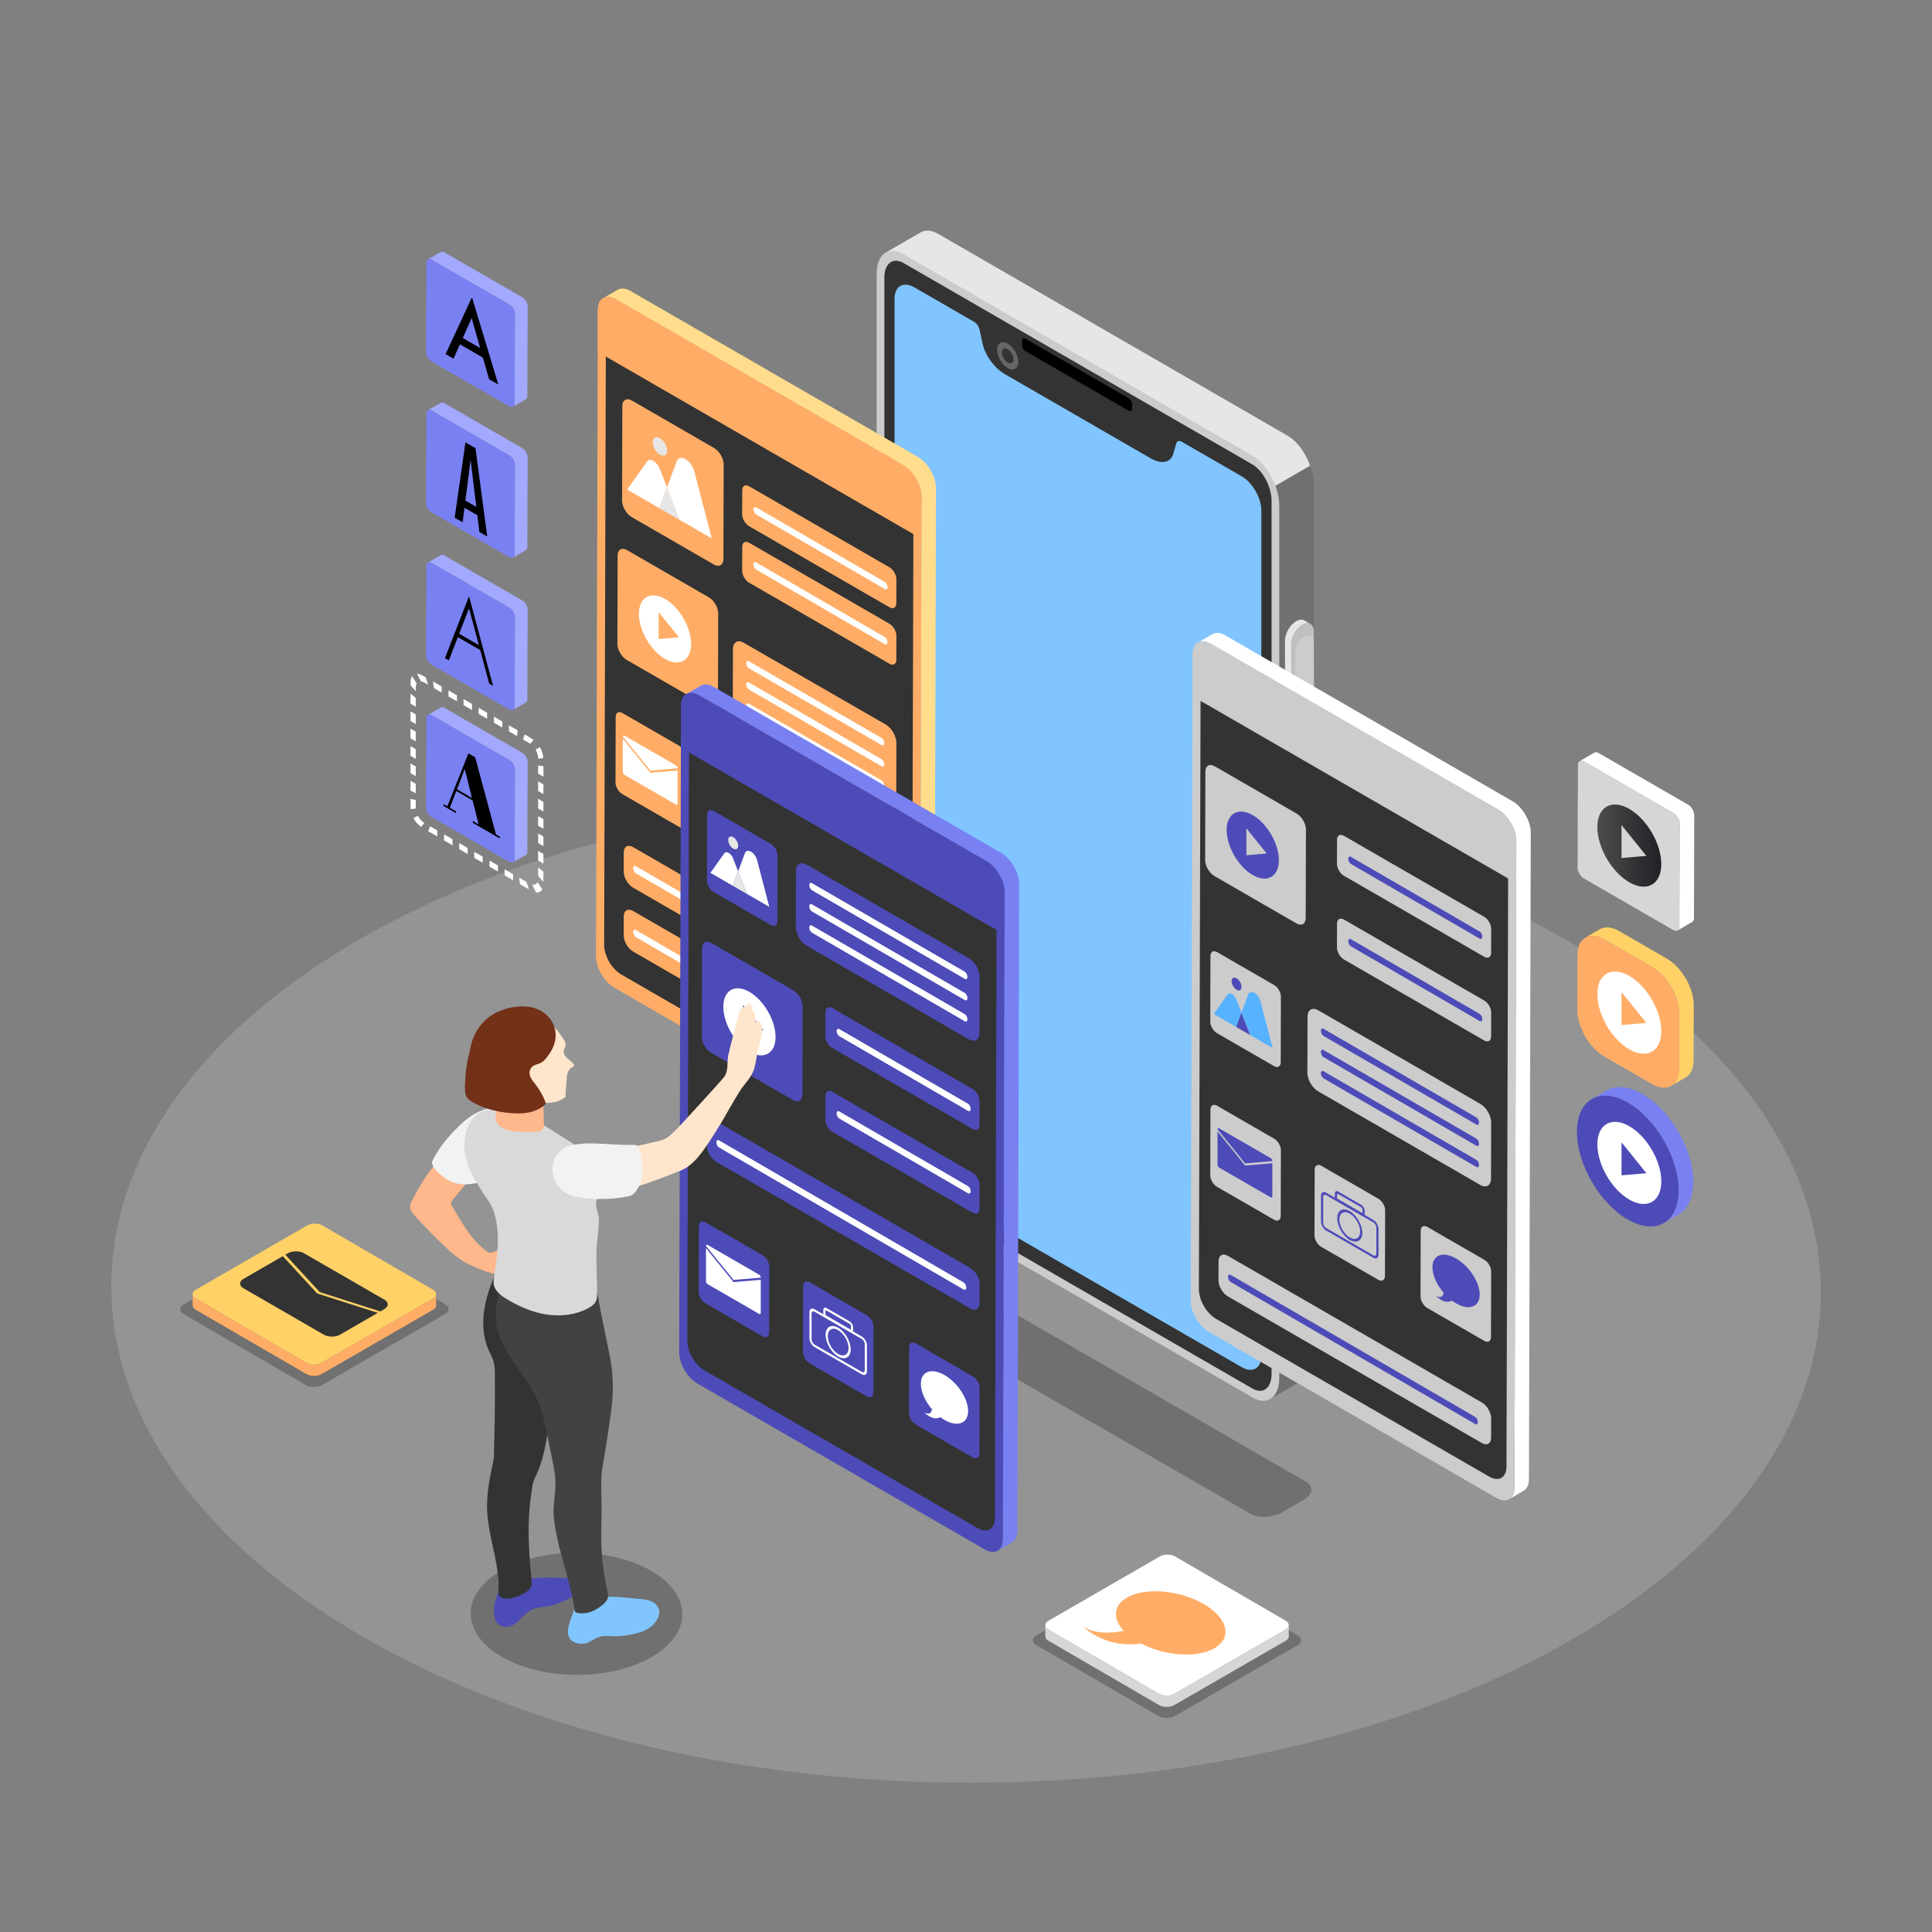 <svg xmlns="http://www.w3.org/2000/svg" width="416" height="416" viewBox="0 0 416 416" fill="none"><rect x="0" y="0" width="416" height="416" fill="#808080" stroke="none"/><g clip-path="url(#clip0_161_117568)"><path d="M392.054 278.595C392.371 219.913 310.23 171.898 208.587 171.349C106.944 170.8 24.289 217.926 23.972 276.607C23.655 335.289 105.796 383.304 207.439 383.853C309.082 384.402 391.737 337.276 392.054 278.595Z" fill="#949494"></path><path d="M269.196 325.929L187.331 278.683C185.579 277.671 185.799 275.904 187.822 274.736L192.47 272.052C194.493 270.884 197.554 270.757 199.306 271.769L281.171 319.016C282.923 320.028 282.704 321.795 280.68 322.963L276.033 325.647C274.008 326.814 270.948 326.94 269.196 325.929Z" fill="#707070"></path><path d="M277.252 93.799L201.923 50.306C200.508 49.489 199.231 49.466 198.236 50.031L190.805 54.33L199.552 61.132L201.691 60.59V239.101C201.691 243.287 204.237 248.151 207.377 249.964L273.427 298.312V301.292L281.115 296.803L281.114 296.773C282.229 296.033 282.937 294.484 282.937 292.292V104.661C282.937 100.474 280.392 95.611 277.252 93.799Z" fill="#707070"></path><path d="M265.727 109.734V101.309L258.319 106.874L225.943 93.306L201.686 75.65V60.586L199.537 61.123L190.805 54.33L198.232 50.031C199.23 49.474 200.497 49.493 201.917 50.3L277.242 93.806C279.315 94.996 281.118 97.51 282.098 100.273L265.727 109.734Z" fill="#E6E6E6"></path><path d="M269.772 300.949L194.443 257.458C191.303 255.645 188.758 250.782 188.758 246.595V58.965C188.758 54.778 191.303 52.854 194.443 54.667L269.772 98.158C272.912 99.971 275.457 104.835 275.457 109.021V296.651C275.457 300.837 272.912 302.762 269.772 300.949Z" fill="#CCCCCC"></path><path d="M190.422 247.702V59.774C190.422 56.722 192.277 55.321 194.565 56.642L269.655 99.995C271.944 101.316 273.798 104.86 273.798 107.912V295.839C273.798 298.89 271.943 300.293 269.655 298.972L194.565 255.619C192.277 254.298 190.422 250.753 190.422 247.702Z" fill="#333333"></path><path d="M271.596 109.909V291.944C271.596 294.652 269.685 295.723 267.341 294.37L196.889 253.694C194.53 252.332 192.617 249.033 192.617 246.327V64.311C192.617 61.604 194.529 60.514 196.889 61.876L209.76 69.307C210.297 69.618 210.769 70.297 210.918 70.976L211.514 73.696C211.963 76.301 214.007 79.198 216.401 80.579L247.812 98.715C250.205 100.097 252.267 99.57 252.698 97.474L253.295 95.443C253.444 94.936 253.916 94.801 254.453 95.112L267.341 102.552C269.685 103.904 271.596 107.201 271.596 109.909Z" fill="#80C5FF"></path><path d="M219.266 77.94C219.266 79.388 218.243 79.971 216.981 79.243C215.719 78.514 214.695 76.749 214.695 75.3C214.695 73.852 215.718 73.269 216.981 73.998C218.243 74.727 219.266 76.492 219.266 77.94Z" fill="#666666"></path><path d="M218.231 77.344C218.231 78.137 217.67 78.457 216.979 78.058C216.287 77.658 215.727 76.691 215.727 75.898C215.727 75.104 216.287 74.784 216.979 75.184C217.67 75.582 218.231 76.55 218.231 77.344Z" fill="#333333"></path><path d="M243.087 88.47L220.737 75.567C220.368 75.354 220.07 74.784 220.07 74.293V73.388C220.07 72.897 220.369 72.672 220.737 72.885L243.087 85.788C243.455 86.001 243.753 86.571 243.753 87.062V87.967C243.753 88.457 243.455 88.683 243.087 88.47Z" fill="black"></path><path d="M280.846 133.579C280.402 133.321 279.788 133.357 279.11 133.749C277.762 134.527 276.676 136.41 276.68 137.959L276.743 160.261C276.745 161.025 277.017 161.566 277.457 161.822L278.81 162.608C278.37 162.353 278.098 161.811 278.096 161.047L278.033 138.745C278.028 137.197 279.115 135.314 280.463 134.535C281.141 134.144 281.755 134.107 282.198 134.365L280.846 133.579Z" fill="#E6E6E6"></path><path d="M280.462 134.534C281.809 133.756 282.903 134.379 282.908 135.929L282.971 158.23C282.975 159.765 281.888 161.661 280.541 162.439C279.193 163.217 278.099 162.58 278.095 161.045L278.031 138.743C278.026 137.195 279.114 135.312 280.462 134.534Z" fill="#BFBFBF"></path><path d="M280.86 137.04C281.966 136.402 282.863 136.913 282.867 138.184L282.919 156.478C282.922 157.736 282.031 159.292 280.926 159.93C279.82 160.569 278.923 160.046 278.919 158.786L278.867 140.492C278.862 139.224 279.754 137.679 280.86 137.04Z" fill="#CCCCCC"></path><path d="M325.701 172.531L263.836 136.814C262.749 136.185 261.762 136.128 261.049 136.542L257.938 138.351C258.651 137.937 259.637 137.994 260.725 138.622L322.589 174.339C324.76 175.593 326.502 178.621 326.495 181.105L326.101 320.287C326.097 321.519 325.663 322.387 324.963 322.794L328.075 320.985C328.776 320.577 329.21 319.711 329.213 318.478L329.608 179.296C329.613 176.813 327.871 173.784 325.701 172.531Z" fill="white"></path><path d="M326.491 181.104L326.468 190.15L326.1 320.289C326.088 322.772 324.341 323.772 322.169 322.519L260.306 286.794C258.134 285.553 256.387 282.53 256.398 280.047L256.766 149.908L256.789 140.862C256.8 138.379 258.559 137.367 260.72 138.62L322.582 174.333C324.756 175.587 326.503 178.621 326.491 181.104Z" fill="#CCCCCC"></path><path d="M324.746 183.572L324.724 192.167L324.375 315.818C324.364 318.177 322.704 319.128 320.64 317.936L261.862 283.993C259.797 282.813 258.138 279.941 258.148 277.582L258.498 153.931L258.52 145.336C258.53 142.977 260.201 142.016 262.254 143.206L321.033 177.138C323.097 178.33 324.758 181.213 324.746 183.572Z" fill="#333333"></path><path d="M279.202 175.182C280.309 175.821 281.203 177.369 281.199 178.637L281.145 197.677C281.142 198.945 280.241 199.458 279.135 198.819L261.489 188.631C260.382 187.992 259.488 186.443 259.492 185.176L259.546 166.136C259.55 164.868 260.45 164.355 261.556 164.993L279.202 175.182Z" fill="#CCCCCC"></path><path d="M269.746 175.519C266.64 173.726 264.125 175.159 264.125 178.724C264.125 182.285 266.64 186.625 269.746 188.419C272.849 190.21 275.366 188.775 275.366 185.214C275.366 181.65 272.849 177.31 269.746 175.519ZM268.373 184.149V178.35L272.75 183.777L268.373 184.149Z" fill="#4D4BB7"></path><path d="M274.37 212.115C275.165 212.574 275.809 213.689 275.807 214.604L275.767 228.73C275.764 229.645 275.116 230.01 274.321 229.551L262.027 222.453C261.232 221.994 260.591 220.884 260.594 219.969L260.634 205.844C260.636 204.929 261.281 204.558 262.076 205.017L274.37 212.115Z" fill="#CCCCCC"></path><path d="M267.318 218.017L266.163 221.117L261.352 218.339L264.338 214.126C264.758 213.535 265.806 214.14 266.226 215.216L267.318 218.017Z" fill="#57B2FF"></path><path d="M269.214 222.882L266.164 221.12L267.319 218.02L269.214 222.882Z" fill="#4D4BB7"></path><path d="M274.027 225.658L269.216 222.88L267.32 218.019L268.78 214.103C269.217 212.931 270.974 213.945 271.411 215.623L274.027 225.658Z" fill="#57B2FF"></path><path d="M267.336 212.508C267.336 213.189 266.855 213.463 266.262 213.121C265.668 212.778 265.188 211.948 265.188 211.268C265.188 210.587 265.668 210.313 266.262 210.655C266.855 210.998 267.336 211.828 267.336 212.508Z" fill="#4D4BB7"></path><path d="M319.597 197.417C320.423 197.894 321.088 199.045 321.085 199.996L321.071 205.151C321.068 206.099 320.399 206.484 319.574 206.008L289.363 188.565C288.537 188.088 287.873 186.933 287.875 185.986L287.89 180.831C287.892 179.879 288.561 179.498 289.387 179.974L319.597 197.417Z" fill="#CCCCCC"></path><path d="M318.595 200.574L290.887 184.499C290.57 184.315 290.312 184.51 290.312 184.933C290.312 185.355 290.57 185.847 290.887 186.031L318.595 202.107C318.912 202.29 319.17 202.096 319.17 201.673C319.169 201.249 318.912 200.757 318.595 200.574Z" fill="#4D4BB7"></path><path d="M319.597 215.445C320.423 215.922 321.088 217.076 321.085 218.024L321.071 223.182C321.068 224.13 320.399 224.511 319.574 224.034L289.363 206.591C288.537 206.115 287.873 204.963 287.875 204.016L287.89 198.858C287.892 197.91 288.561 197.525 289.387 198.001L319.597 215.445Z" fill="#CCCCCC"></path><path d="M318.595 218.313L290.887 202.237C290.57 202.054 290.312 202.248 290.312 202.671C290.312 203.095 290.57 203.586 290.887 203.769L318.595 219.845C318.912 220.028 319.17 219.834 319.17 219.411C319.169 218.987 318.912 218.496 318.595 218.313Z" fill="#4D4BB7"></path><path d="M274.37 245.193C275.165 245.653 275.809 246.767 275.807 247.682L275.767 261.808C275.764 262.722 275.116 263.088 274.321 262.629L262.027 255.531C261.232 255.072 260.591 253.962 260.594 253.047L260.634 238.921C260.636 238.007 261.281 237.636 262.076 238.096L274.37 245.193Z" fill="#CCCCCC"></path><path d="M273.964 249.992V250.012L268.108 250.504L262.164 243.179C262.164 242.949 262.326 242.856 262.527 242.972L273.602 249.365C273.802 249.482 273.964 249.762 273.964 249.992Z" fill="#4D4BB7"></path><path d="M268.108 250.97L273.964 250.476V257.607C273.964 257.836 273.802 257.929 273.602 257.813L262.527 251.419C262.326 251.303 262.164 251.023 262.164 250.793V243.641L268.021 250.861L268.108 250.97Z" fill="#4D4BB7"></path><path d="M319.083 301.99C320.19 302.629 321.081 304.172 321.077 305.444L321.066 309.561C321.062 310.832 320.165 311.347 319.059 310.708L264.362 279.128C263.258 278.491 262.364 276.943 262.367 275.672L262.379 271.555C262.382 270.283 263.282 269.774 264.386 270.411L319.083 301.99Z" fill="#CCCCCC"></path><path d="M317.638 305.094L264.989 274.514C264.672 274.331 264.414 274.526 264.414 274.948C264.414 275.372 264.671 275.864 264.989 276.047L317.638 306.627C317.956 306.81 318.213 306.616 318.213 306.193C318.213 305.769 317.956 305.277 317.638 305.094Z" fill="#4D4BB7"></path><path d="M296.815 258.126C297.611 258.585 298.255 259.7 298.252 260.615L298.212 274.74C298.21 275.655 297.562 276.02 296.766 275.562L284.473 268.464C283.677 268.005 283.037 266.895 283.039 265.98L283.079 251.855C283.082 250.94 283.726 250.57 284.522 251.029L296.815 258.126Z" fill="#CCCCCC"></path><path d="M295.71 270.823L285.556 264.961C284.944 264.607 284.445 263.748 284.445 263.045V257.449C284.445 256.746 284.944 256.463 285.556 256.816L295.71 262.678C296.322 263.032 296.82 263.892 296.82 264.595V270.19C296.82 270.893 296.322 271.177 295.71 270.823ZM285.556 257.347C285.199 257.141 284.908 257.306 284.908 257.716V263.312C284.908 263.722 285.198 264.224 285.556 264.43L295.71 270.292C296.068 270.498 296.358 270.332 296.358 269.923V264.328C296.358 263.917 296.068 263.416 295.71 263.209L285.556 257.347Z" fill="#4D4BB7"></path><path d="M290.63 266.98C289.141 266.121 287.93 264.031 287.93 262.323C287.93 260.615 289.141 259.924 290.63 260.784C292.119 261.643 293.33 263.733 293.33 265.441C293.33 267.15 292.119 267.841 290.63 266.98ZM290.63 261.315C289.397 260.602 288.392 261.175 288.392 262.59C288.392 264.006 289.396 265.737 290.63 266.45C291.863 267.162 292.868 266.589 292.868 265.174C292.868 263.758 291.863 262.027 290.63 261.315Z" fill="#4D4BB7"></path><path d="M293.841 262.031L287.43 258.33V256.989C287.43 256.527 287.757 256.34 288.159 256.573L293.111 259.432C293.513 259.664 293.84 260.228 293.84 260.69V262.031H293.841ZM287.893 258.065L293.378 261.233V260.422C293.378 260.253 293.259 260.048 293.112 259.963L288.159 257.103C288.013 257.018 287.893 257.087 287.893 257.255V258.065Z" fill="#4D4BB7"></path><path d="M319.647 271.288C320.442 271.747 321.083 272.86 321.08 273.774L321.04 287.9C321.038 288.814 320.393 289.182 319.598 288.723L307.304 281.625C306.509 281.166 305.865 280.054 305.867 279.14L305.907 265.013C305.91 264.099 306.558 263.731 307.353 264.19L319.647 271.288Z" fill="#CCCCCC"></path><path d="M313.525 270.98C310.716 269.358 308.438 270.206 308.438 272.873C308.438 274.601 309.396 276.665 310.832 278.348C310.765 278.799 310.473 279.744 309.187 279.018C309.187 279.018 310.962 280.975 312.643 280.055C312.929 280.268 313.223 280.467 313.524 280.64C316.334 282.263 318.612 281.415 318.612 278.748C318.613 276.079 316.335 272.603 313.525 270.98Z" fill="#4D4BB7"></path><path d="M318.765 237.698C320.048 238.438 321.085 240.236 321.081 241.712L321.047 253.805C321.043 255.279 319.999 255.874 318.716 255.133L283.824 234.988C282.541 234.248 281.504 232.451 281.508 230.977L281.542 218.885C281.546 217.407 282.59 216.812 283.873 217.553L318.765 237.698Z" fill="#CCCCCC"></path><path d="M317.888 240.601L284.989 221.53C284.671 221.347 284.414 221.541 284.414 221.964C284.414 222.388 284.671 222.878 284.989 223.061L317.888 242.133C318.205 242.316 318.463 242.122 318.463 241.698C318.463 241.276 318.206 240.784 317.888 240.601Z" fill="#4D4BB7"></path><path d="M317.888 245.167L284.989 226.096C284.671 225.913 284.414 226.108 284.414 226.53C284.414 226.953 284.671 227.445 284.989 227.629L317.888 246.7C318.205 246.883 318.463 246.689 318.463 246.266C318.463 245.842 318.206 245.351 317.888 245.167Z" fill="#4D4BB7"></path><path d="M317.888 249.734L284.989 230.663C284.671 230.48 284.414 230.674 284.414 231.097C284.414 231.52 284.671 232.011 284.989 232.194L317.888 251.266C318.205 251.449 318.463 251.255 318.463 250.832C318.463 250.409 318.206 249.917 317.888 249.734Z" fill="#4D4BB7"></path><path d="M326.491 181.107L326.467 190.153L256.766 149.912L256.788 140.865C256.8 138.383 258.559 137.371 260.719 138.624L322.582 174.337C324.755 175.59 326.502 178.624 326.491 181.107Z" fill="#CCCCCC"></path><path d="M197.639 98.382L135.775 62.665C134.687 62.037 133.701 61.98 132.988 62.394L129.875 64.203C130.588 63.788 131.575 63.846 132.662 64.474L194.526 100.191C196.697 101.444 198.439 104.472 198.433 106.957L198.038 246.139C198.035 247.371 197.601 248.238 196.9 248.645L200.013 246.837C200.714 246.429 201.147 245.562 201.151 244.33L201.545 105.148C201.552 102.664 199.809 99.635 197.639 98.382Z" fill="#FFDD8C"></path><path d="M198.429 106.955L198.405 116.001L198.038 246.14C198.026 248.622 196.279 249.622 194.106 248.369L132.244 212.645C130.072 211.404 128.324 208.381 128.336 205.898L128.704 75.759L128.727 66.713C128.739 64.23 130.498 63.219 132.658 64.472L194.521 100.184C196.693 101.438 198.44 104.473 198.429 106.955Z" fill="#FFAD66"></path><path d="M196.683 109.423L196.662 118.019L196.312 241.67C196.302 244.028 194.642 244.979 192.578 243.788L133.799 209.845C131.735 208.665 130.075 205.793 130.086 203.434L130.435 79.783L130.457 71.188C130.468 68.829 132.139 67.868 134.192 69.058L192.97 102.99C195.034 104.181 196.694 107.065 196.683 109.423Z" fill="#333333"></path><path d="M152.648 128.633C153.755 129.272 154.649 130.821 154.645 132.089L154.591 151.129C154.588 152.397 153.688 152.91 152.581 152.271L134.934 142.084C133.828 141.445 132.933 139.896 132.938 138.628L132.992 119.589C132.995 118.321 133.895 117.808 135.002 118.446L152.648 128.633Z" fill="#FFAD66"></path><path d="M143.191 128.972C140.085 127.179 137.57 128.612 137.57 132.177C137.57 135.738 140.085 140.078 143.191 141.872C146.295 143.663 148.812 142.228 148.812 138.667C148.812 135.103 146.295 130.763 143.191 128.972ZM141.819 137.602V131.803L146.195 137.23L141.819 137.602Z" fill="white"></path><path d="M153.759 96.465C154.903 97.126 155.829 98.729 155.824 100.043L155.767 120.359C155.763 121.674 154.831 122.199 153.687 121.539L136.007 111.331C134.863 110.67 133.941 109.074 133.945 107.759L134.003 87.444C134.007 86.129 134.934 85.596 136.078 86.256L153.759 96.465Z" fill="#FFAD66"></path><path d="M143.619 104.952L141.959 109.411L135.039 105.416L139.335 99.356C139.938 98.506 141.446 99.376 142.05 100.924L143.619 104.952Z" fill="white"></path><path d="M146.348 111.944L141.961 109.412L143.622 104.953L146.348 111.944Z" fill="#E6E6E6"></path><path d="M153.263 115.938L146.344 111.943L143.617 104.952L145.716 99.321C146.345 97.635 148.872 99.094 149.501 101.507L153.263 115.938Z" fill="white"></path><path d="M143.653 97.029C143.653 98.009 142.961 98.403 142.108 97.91C141.254 97.418 140.562 96.225 140.562 95.246C140.562 94.266 141.254 93.872 142.108 94.365C142.961 94.857 143.653 96.051 143.653 97.029Z" fill="#E6E6E6"></path><path d="M191.527 122.156C192.353 122.633 193.017 123.784 193.015 124.736L193.001 129.89C192.998 130.838 192.329 131.223 191.504 130.746L161.292 113.303C160.467 112.826 159.802 111.671 159.805 110.724L159.82 105.57C159.822 104.618 160.492 104.237 161.317 104.713L191.527 122.156Z" fill="#FFAD66"></path><path d="M190.524 125.313L162.817 109.237C162.5 109.054 162.242 109.248 162.242 109.671C162.242 110.094 162.499 110.585 162.817 110.769L190.524 126.844C190.841 127.027 191.099 126.834 191.099 126.41C191.098 125.987 190.841 125.496 190.524 125.313Z" fill="white"></path><path d="M191.527 134.315C192.353 134.792 193.017 135.946 193.015 136.895L193.001 142.052C192.998 143.001 192.329 143.382 191.504 142.905L161.292 125.462C160.467 124.986 159.802 123.834 159.805 122.886L159.82 117.729C159.822 116.78 160.492 116.396 161.317 116.873L191.527 134.315Z" fill="#FFAD66"></path><path d="M190.524 137.18L162.817 121.104C162.5 120.921 162.242 121.116 162.242 121.538C162.242 121.961 162.499 122.453 162.817 122.637L190.524 138.712C190.841 138.895 191.099 138.701 191.099 138.278C191.098 137.855 190.841 137.363 190.524 137.18Z" fill="white"></path><path d="M146.308 160.625C147.103 161.084 147.747 162.199 147.744 163.113L147.704 177.239C147.702 178.153 147.054 178.518 146.258 178.059L133.965 170.961C133.169 170.502 132.529 169.392 132.531 168.478L132.571 154.351C132.574 153.437 133.218 153.066 134.014 153.525L146.308 160.625Z" fill="#FFAD66"></path><path d="M145.902 165.422V165.442L140.045 165.933L134.102 158.608C134.102 158.379 134.264 158.286 134.464 158.401L145.539 164.795C145.74 164.912 145.902 165.192 145.902 165.422Z" fill="white"></path><path d="M140.045 166.399L145.902 165.905V173.035C145.902 173.266 145.74 173.358 145.539 173.243L134.464 166.849C134.264 166.733 134.102 166.453 134.102 166.223V159.07L139.958 166.29L140.045 166.399Z" fill="white"></path><path d="M191.02 227.737C192.127 228.376 193.018 229.919 193.015 231.19L193.003 235.307C193 236.578 192.102 237.093 190.996 236.454L136.299 204.875C135.196 204.238 134.301 202.689 134.305 201.417L134.316 197.301C134.32 196.03 135.22 195.52 136.324 196.157L191.02 227.737Z" fill="#FFAD66"></path><path d="M189.576 230.84L136.926 200.26C136.609 200.077 136.352 200.272 136.352 200.695C136.352 201.118 136.609 201.61 136.926 201.793L189.576 232.373C189.893 232.556 190.151 232.362 190.151 231.939C190.151 231.515 189.894 231.023 189.576 230.84Z" fill="white"></path><path d="M191.02 213.986C192.127 214.625 193.018 216.168 193.015 217.44L193.003 221.556C193 222.828 192.102 223.343 190.996 222.704L136.299 191.124C135.196 190.487 134.301 188.939 134.305 187.667L134.316 183.551C134.32 182.279 135.22 181.77 136.324 182.407L191.02 213.986Z" fill="#FFAD66"></path><path d="M189.576 217.091L136.926 186.511C136.609 186.327 136.352 186.522 136.352 186.945C136.352 187.368 136.609 187.859 136.926 188.043L189.576 218.624C189.893 218.807 190.151 218.613 190.151 218.19C190.151 217.765 189.894 217.274 189.576 217.091Z" fill="white"></path><path d="M168.753 173.56C169.548 174.019 170.192 175.134 170.19 176.049L170.15 190.175C170.147 191.09 169.499 191.455 168.704 190.996L156.41 183.898C155.615 183.439 154.974 182.329 154.977 181.414L155.017 167.289C155.019 166.374 155.664 166.003 156.459 166.463L168.753 173.56Z" fill="#FFAD66"></path><path d="M167.647 186.257L157.494 180.395C156.881 180.041 156.383 179.182 156.383 178.479V172.883C156.383 172.18 156.881 171.896 157.494 172.25L167.647 178.112C168.26 178.466 168.758 179.326 168.758 180.029V185.624C168.759 186.327 168.26 186.61 167.647 186.257ZM157.494 172.781C157.137 172.575 156.845 172.74 156.845 173.15V178.746C156.845 179.156 157.136 179.657 157.494 179.864L167.647 185.726C168.004 185.932 168.295 185.767 168.295 185.357V179.761C168.295 179.351 168.005 178.85 167.647 178.643L157.494 172.781Z" fill="white"></path><path d="M162.568 182.415C161.079 181.555 159.867 179.465 159.867 177.757C159.867 176.048 161.079 175.358 162.568 176.218C164.056 177.077 165.268 179.166 165.268 180.875C165.269 182.583 164.057 183.275 162.568 182.415ZM162.568 176.749C161.334 176.036 160.331 176.609 160.331 178.024C160.331 179.439 161.335 181.172 162.568 181.884C163.802 182.596 164.805 182.024 164.805 180.608C164.805 179.193 163.802 177.461 162.568 176.749Z" fill="white"></path><path d="M165.779 177.465L159.367 173.763V172.422C159.367 171.961 159.694 171.774 160.096 172.006L165.049 174.866C165.451 175.098 165.778 175.662 165.778 176.124L165.779 177.465ZM159.831 173.499L165.316 176.667V175.856C165.316 175.688 165.196 175.482 165.05 175.397L160.097 172.538C159.95 172.453 159.831 172.521 159.831 172.689V173.499Z" fill="white"></path><path d="M191.585 186.72C192.38 187.18 193.021 188.293 193.019 189.207L192.979 203.334C192.976 204.248 192.331 204.615 191.535 204.156L179.242 197.058C178.446 196.599 177.802 195.487 177.805 194.573L177.845 180.447C177.847 179.533 178.495 179.164 179.291 179.623L191.585 186.72Z" fill="#FFAD66"></path><path d="M185.463 186.414C182.653 184.791 180.375 185.639 180.375 188.306C180.375 190.034 181.333 192.099 182.77 193.782C182.703 194.233 182.41 195.177 181.125 194.452C181.125 194.452 182.899 196.408 184.581 195.488C184.868 195.701 185.161 195.9 185.462 196.074C188.272 197.696 190.55 196.849 190.55 194.181C190.55 191.514 188.272 188.035 185.463 186.414Z" fill="white"></path><path d="M190.7 155.996C191.983 156.736 193.02 158.533 193.015 160.011L192.981 172.103C192.977 173.577 191.933 174.172 190.65 173.431L160.105 155.844C158.822 155.103 157.785 153.306 157.789 151.833L157.823 139.74C157.827 138.263 158.872 137.668 160.154 138.408L190.7 155.996Z" fill="#FFAD66"></path><path d="M189.821 158.9L161.27 142.385C160.952 142.202 160.695 142.397 160.695 142.82C160.695 143.243 160.952 143.735 161.27 143.918L189.821 160.432C190.138 160.615 190.396 160.421 190.396 159.998C190.396 159.574 190.139 159.083 189.821 158.9Z" fill="white"></path><path d="M189.821 163.466L161.27 146.952C160.952 146.769 160.695 146.963 160.695 147.386C160.695 147.809 160.952 148.3 161.27 148.484L189.821 164.999C190.138 165.182 190.396 164.987 190.396 164.564C190.396 164.141 190.139 163.649 189.821 163.466Z" fill="white"></path><path d="M189.821 168.033L161.27 151.518C160.952 151.335 160.695 151.53 160.695 151.953C160.695 152.375 160.952 152.867 161.27 153.05L189.821 169.564C190.138 169.748 190.396 169.553 190.396 169.13C190.396 168.708 190.139 168.217 189.821 168.033Z" fill="white"></path><path d="M198.428 106.958L198.405 116.004L128.703 75.763L128.726 66.717C128.738 64.234 130.497 63.223 132.658 64.476L194.52 100.188C196.693 101.441 198.44 104.476 198.428 106.958Z" fill="#FFAD66"></path><path d="M215.545 183.625L153.681 147.907C152.594 147.279 151.607 147.222 150.894 147.636L147.781 149.445C148.494 149.031 149.481 149.088 150.568 149.716L212.433 185.433C214.603 186.687 216.346 189.715 216.339 192.199L215.945 331.381C215.941 332.613 215.508 333.481 214.806 333.888L217.919 332.079C218.62 331.671 219.054 330.804 219.057 329.572L219.451 190.39C219.458 187.907 217.716 184.878 215.545 183.625Z" fill="#7981F2"></path><path d="M216.335 192.201L216.312 201.248L215.944 331.387C215.932 333.869 214.185 334.869 212.013 333.616L150.15 297.892C147.978 296.651 146.231 293.628 146.242 291.144L146.61 161.006L146.632 151.959C146.644 149.476 148.403 148.465 150.564 149.718L212.426 185.431C214.599 186.684 216.347 189.719 216.335 192.201Z" fill="#4D4BB7"></path><path d="M214.59 194.666L214.568 203.26L214.219 326.911C214.208 329.27 212.548 330.22 210.484 329.03L151.705 295.087C149.641 293.907 147.981 291.035 147.992 288.676L148.342 165.025L148.363 156.43C148.374 154.071 150.045 153.11 152.098 154.3L210.876 188.233C212.941 189.423 214.601 192.307 214.59 194.666Z" fill="#333333"></path><path d="M170.827 213.237C171.934 213.876 172.828 215.424 172.824 216.692L172.77 235.731C172.767 236.999 171.866 237.513 170.76 236.874L153.114 226.686C152.007 226.047 151.113 224.499 151.117 223.231L151.171 204.19C151.175 202.922 152.075 202.41 153.181 203.048L170.827 213.237Z" fill="#4D4BB7"></path><path d="M161.371 213.573C158.265 211.78 155.75 213.214 155.75 216.778C155.75 220.339 158.265 224.68 161.371 226.473C164.474 228.264 166.992 226.829 166.992 223.268C166.992 219.704 164.474 215.365 161.371 213.573ZM159.998 222.204V216.405L164.375 221.832L159.998 222.204Z" fill="white"></path><path d="M165.987 181.721C166.783 182.18 167.427 183.295 167.424 184.21L167.384 198.335C167.382 199.25 166.734 199.615 165.938 199.157L153.644 192.059C152.849 191.6 152.208 190.49 152.211 189.575L152.251 175.449C152.253 174.534 152.898 174.163 153.694 174.623L165.987 181.721Z" fill="#4D4BB7"></path><path d="M158.935 187.623L157.78 190.723L152.969 187.945L155.956 183.732C156.375 183.14 157.423 183.746 157.843 184.822L158.935 187.623Z" fill="white"></path><path d="M160.831 192.486L157.781 190.725L158.936 187.625L160.831 192.486Z" fill="#E6E6E6"></path><path d="M165.644 195.263L160.833 192.485L158.938 187.624L160.398 183.709C160.835 182.537 162.592 183.551 163.029 185.228L165.644 195.263Z" fill="white"></path><path d="M158.953 182.114C158.953 182.794 158.472 183.069 157.879 182.726C157.286 182.383 156.805 181.554 156.805 180.873C156.805 180.193 157.286 179.918 157.879 180.261C158.472 180.604 158.953 181.433 158.953 182.114Z" fill="#E6E6E6"></path><path d="M209.433 234.503C210.259 234.98 210.924 236.131 210.921 237.082L210.907 242.237C210.904 243.185 210.235 243.569 209.41 243.094L179.199 225.651C178.373 225.174 177.708 224.019 177.711 223.071L177.725 217.917C177.728 216.965 178.397 216.584 179.222 217.06L209.433 234.503Z" fill="#4D4BB7"></path><path d="M208.431 237.66L180.723 221.585C180.406 221.402 180.148 221.595 180.148 222.019C180.148 222.442 180.406 222.933 180.723 223.116L208.431 239.192C208.748 239.375 209.006 239.181 209.006 238.758C209.005 238.335 208.748 237.844 208.431 237.66Z" fill="white"></path><path d="M209.433 252.531C210.259 253.007 210.924 254.162 210.921 255.11L210.907 260.268C210.904 261.216 210.235 261.597 209.41 261.12L179.199 243.677C178.373 243.201 177.708 242.049 177.711 241.102L177.725 235.944C177.728 234.996 178.397 234.611 179.222 235.087L209.433 252.531Z" fill="#4D4BB7"></path><path d="M208.431 255.399L180.723 239.323C180.406 239.14 180.148 239.334 180.148 239.757C180.148 240.181 180.406 240.672 180.723 240.855L208.431 256.93C208.748 257.113 209.006 256.92 209.006 256.496C209.005 256.073 208.748 255.582 208.431 255.399Z" fill="white"></path><path d="M164.214 270.286C165.009 270.746 165.653 271.86 165.651 272.775L165.611 286.901C165.608 287.815 164.96 288.181 164.165 287.722L151.871 280.624C151.076 280.165 150.435 279.055 150.438 278.141L150.477 264.015C150.48 263.101 151.125 262.73 151.92 263.189L164.214 270.286Z" fill="#4D4BB7"></path><path d="M163.808 275.086V275.106L157.952 275.597L152.008 268.273C152.008 268.043 152.17 267.95 152.371 268.065L163.445 274.459C163.646 274.576 163.808 274.856 163.808 275.086Z" fill="white"></path><path d="M157.952 276.063L163.808 275.569V282.699C163.808 282.929 163.646 283.022 163.445 282.907L152.371 276.513C152.17 276.397 152.008 276.117 152.008 275.887V268.734L157.864 275.954L157.952 276.063Z" fill="white"></path><path d="M208.927 273.025C210.033 273.664 210.924 275.208 210.921 276.479L210.909 280.596C210.906 281.867 210.008 282.382 208.903 281.743L154.205 250.164C153.102 249.526 152.208 247.978 152.211 246.707L152.223 242.59C152.227 241.319 153.126 240.809 154.229 241.446L208.927 273.025Z" fill="#4D4BB7"></path><path d="M207.482 276.13L154.833 245.549C154.516 245.366 154.258 245.561 154.258 245.984C154.258 246.407 154.515 246.898 154.833 247.081L207.482 277.662C207.8 277.845 208.057 277.651 208.057 277.228C208.057 276.805 207.8 276.313 207.482 276.13Z" fill="white"></path><path d="M186.659 283.221C187.454 283.68 188.098 284.795 188.096 285.71L188.056 299.835C188.054 300.75 187.405 301.115 186.61 300.656L174.316 293.558C173.521 293.099 172.88 291.989 172.883 291.074L172.923 276.949C172.925 276.034 173.57 275.663 174.365 276.123L186.659 283.221Z" fill="#4D4BB7"></path><path d="M185.554 295.921L175.4 290.058C174.787 289.705 174.289 288.845 174.289 288.142V282.547C174.289 281.844 174.787 281.56 175.4 281.914L185.554 287.776C186.166 288.13 186.664 288.989 186.664 289.692V295.287C186.665 295.99 186.167 296.274 185.554 295.921ZM175.4 282.444C175.043 282.238 174.752 282.404 174.752 282.813V288.408C174.752 288.819 175.042 289.32 175.4 289.527L185.554 295.389C185.91 295.595 186.202 295.43 186.202 295.02V289.424C186.202 289.014 185.911 288.512 185.554 288.306L175.4 282.444Z" fill="white"></path><path d="M180.474 292.079C178.985 291.219 177.773 289.129 177.773 287.421C177.773 285.712 178.985 285.022 180.474 285.882C181.963 286.741 183.174 288.831 183.174 290.539C183.175 292.248 181.963 292.938 180.474 292.079ZM180.474 286.412C179.24 285.7 178.237 286.272 178.237 287.687C178.237 289.103 179.241 290.834 180.474 291.547C181.708 292.259 182.711 291.687 182.711 290.272C182.712 288.856 181.708 287.124 180.474 286.412Z" fill="white"></path><path d="M183.685 287.129L177.273 283.427V282.086C177.273 281.625 177.6 281.438 178.002 281.67L182.956 284.53C183.358 284.762 183.685 285.326 183.685 285.788V287.129ZM177.736 283.163L183.221 286.331V285.521C183.221 285.352 183.102 285.146 182.955 285.061L178.001 282.202C177.855 282.117 177.735 282.185 177.735 282.353V283.163H177.736Z" fill="white"></path><path d="M209.491 296.381C210.287 296.84 210.927 297.953 210.925 298.868L210.885 312.994C210.882 313.909 210.238 314.275 209.441 313.816L197.148 306.718C196.352 306.259 195.708 305.148 195.711 304.233L195.751 290.108C195.753 289.193 196.402 288.824 197.197 289.284L209.491 296.381Z" fill="#4D4BB7"></path><path d="M203.369 296.074C200.559 294.451 198.281 295.299 198.281 297.967C198.281 299.695 199.24 301.759 200.676 303.442C200.609 303.893 200.316 304.837 199.031 304.112C199.031 304.112 200.806 306.069 202.487 305.148C202.773 305.361 203.067 305.56 203.368 305.734C206.178 307.357 208.456 306.509 208.456 303.841C208.457 301.174 206.179 297.696 203.369 296.074Z" fill="white"></path><path d="M208.609 206.329C209.892 207.07 210.93 208.867 210.925 210.344L210.891 222.436C210.887 223.91 209.842 224.505 208.559 223.764L173.668 203.62C172.385 202.88 171.347 201.082 171.352 199.609L171.386 187.518C171.39 186.04 172.434 185.445 173.717 186.186L208.609 206.329Z" fill="#4D4BB7"></path><path d="M207.732 209.234L174.833 190.163C174.516 189.98 174.258 190.174 174.258 190.597C174.258 191.02 174.515 191.512 174.833 191.695L207.732 210.766C208.049 210.95 208.307 210.755 208.307 210.332C208.307 209.909 208.049 209.417 207.732 209.234Z" fill="white"></path><path d="M207.732 213.8L174.833 194.729C174.516 194.546 174.258 194.74 174.258 195.163C174.258 195.587 174.515 196.079 174.833 196.262L207.732 215.333C208.049 215.516 208.307 215.321 208.307 214.898C208.307 214.475 208.049 213.983 207.732 213.8Z" fill="white"></path><path d="M207.732 218.367L174.833 199.295C174.516 199.112 174.258 199.307 174.258 199.73C174.258 200.153 174.515 200.644 174.833 200.828L207.732 219.899C208.049 220.082 208.307 219.887 208.307 219.465C208.307 219.041 208.049 218.55 207.732 218.367Z" fill="white"></path><path d="M216.334 192.201L216.311 201.247L146.609 161.006L146.632 151.959C146.643 149.476 148.402 148.465 150.563 149.718L212.426 185.431C214.599 186.683 216.346 189.718 216.334 192.201Z" fill="#4D4BB7"></path><path d="M146.913 347.61C146.952 340.347 136.785 334.404 124.203 334.336C111.622 334.268 101.391 340.101 101.352 347.364C101.313 354.628 111.48 360.571 124.061 360.639C136.643 360.707 146.873 354.874 146.913 347.61Z" fill="#707070"></path><path d="M110.634 268.063C110.586 268.019 110.514 268.022 110.45 268.028C109.626 268.109 108.816 268.334 108.069 268.691C107.478 268.973 106.924 269.337 106.306 269.554C105.996 269.663 105.633 269.848 105.31 269.75C105.197 269.716 105.097 269.645 104.992 269.584C103.251 268.362 101.821 266.736 100.602 264.989C99.885 263.961 99.231 262.891 98.589 261.815C98.267 261.277 97.948 260.737 97.626 260.2C97.25 259.574 96.832 259.097 97.397 258.434C99.076 256.465 100.704 254.45 102.277 252.395C102.885 251.6 103.494 250.783 103.83 249.84C104.069 249.169 104.162 248.458 104.254 247.752C104.419 246.482 104.59 245.207 104.631 243.926C104.665 242.87 103.687 242.49 102.743 242.412C100.188 242.202 97.685 243.564 96.649 245.91C96.317 246.662 96.063 247.452 95.669 248.176C95.071 249.275 94.175 250.175 93.368 251.132C91.48 253.371 90.057 255.958 88.686 258.547C88.376 259.134 88.127 259.836 88.418 260.479C88.76 261.233 89.413 261.886 89.965 262.489C91.716 264.402 93.533 266.255 95.411 268.044C96.843 269.409 98.325 270.747 100.038 271.739C101.037 272.317 102.103 272.771 103.173 273.204C105.07 273.973 107.084 274.699 109.115 274.449C109.129 273.852 109.024 273.247 109.386 272.751C109.682 272.346 110.144 272.06 110.334 271.583C110.427 271.332 110.451 271.061 110.472 270.794C110.541 269.949 110.61 269.105 110.679 268.26C110.683 268.19 110.684 268.111 110.634 268.063Z" fill="#FFB78C"></path><path d="M103.591 239.177C103.24 239.321 102.894 239.48 102.557 239.654C100.769 240.571 99.28 241.956 97.898 243.397C97.092 244.238 96.309 245.103 95.594 246.023C94.647 247.239 93.809 248.543 93.135 249.931C92.706 250.814 93.823 251.95 94.405 252.514C95.551 253.624 96.94 254.54 98.502 254.861C99.448 255.056 100.427 255.027 101.388 254.929C102.119 254.855 102.86 254.737 103.512 254.4C103.547 254.381 103.585 254.36 103.598 254.322C103.612 254.282 103.594 254.238 103.576 254.2C103.398 253.83 103.131 253.377 103.158 252.95C103.181 252.573 103.527 252.135 103.692 251.789C104.117 250.902 104.493 249.992 104.818 249.063C105.271 247.769 105.626 246.438 106.175 245.181C106.426 244.605 106.72 244.04 106.847 243.424C106.963 242.864 106.936 242.286 106.901 241.716C106.866 241.123 106.851 240.439 106.601 239.889C106.496 239.658 106.34 239.512 106.321 239.256C106.299 238.965 106.346 238.654 106.416 238.371C106.234 238.401 106.053 238.435 105.872 238.473C105.092 238.639 104.329 238.875 103.591 239.177Z" fill="#F2F2F2"></path><path d="M106.364 346.603C106.324 347.792 106.543 349.393 107.678 349.972C108.396 350.339 109.27 350.362 110.028 350.083C111.248 349.635 112.067 348.516 113.028 347.64C113.699 347.029 114.478 346.515 115.351 346.267C116.027 346.075 116.738 346.048 117.434 345.954C119.711 345.646 121.828 344.625 123.817 343.476C124.919 342.84 125.121 341.322 124.15 340.44C123.502 339.852 122.549 339.79 121.674 339.758C118.403 339.642 115.089 339.54 111.896 340.261C111.244 340.408 110.593 340.592 110.015 340.925C109.575 341.179 109.175 341.498 108.821 341.86C108.633 342.052 108.574 342.217 108.295 342.115C108.231 342.092 107.854 341.807 107.936 341.714C107.528 342.172 107.29 342.753 107.083 343.331C106.723 344.331 106.43 345.365 106.371 346.426C106.368 346.484 106.365 346.543 106.364 346.603Z" fill="#4D4BB7"></path><path d="M117.097 273.714C116.836 272.89 116.568 272.048 116.048 271.357C115.55 270.697 114.855 270.217 114.163 269.765C112.593 268.738 110.071 267.831 108.699 269.699C108.243 270.32 108.055 271.151 107.759 271.852C107.224 273.12 106.615 274.354 106.103 275.633C105.499 277.141 104.974 278.683 104.606 280.266C103.8 283.729 103.776 287.479 105.222 290.726C105.598 291.569 106.07 292.376 106.31 293.266C106.534 294.098 106.547 294.97 106.554 295.831C106.555 295.902 106.556 295.973 106.556 296.043C106.589 299.578 106.573 303.112 106.509 306.646C106.477 308.413 106.425 310.178 106.377 311.945C106.356 312.712 106.408 313.428 106.285 314.203C106.155 315.016 105.955 315.817 105.797 316.625C105.525 318.011 105.26 319.399 105.092 320.803C104.925 322.192 104.84 323.594 104.886 324.994C105.001 328.476 105.912 331.859 106.595 335.256C106.939 336.965 107.232 338.692 107.332 340.435C107.381 341.274 107.326 342.1 107.322 342.936C107.318 343.68 107.921 344.062 108.661 344.193C109.275 344.302 109.907 344.195 110.51 344.032C111.333 343.809 112.13 343.482 112.873 343.061C113.535 342.686 114.195 342.183 114.408 341.452C114.532 341.026 114.488 340.571 114.443 340.129C113.827 333.987 113.462 327.762 114.39 321.658C114.51 320.871 114.602 320.078 114.781 319.302C114.95 318.568 115.279 318.049 115.576 317.386C116.214 315.962 116.686 314.464 117.058 312.951C117.814 309.875 118.144 306.716 118.524 303.578C118.679 302.288 118.842 300.999 119.044 299.715C119.513 296.749 120.202 293.806 120.346 290.807C120.627 284.982 118.851 279.276 117.097 273.714Z" fill="#333333"></path><path d="M122.595 349.571C122.275 350.644 122.052 351.891 122.686 352.815C123.181 353.538 124.092 353.869 124.965 353.936C125.371 353.968 125.786 353.95 126.177 353.839C126.717 353.684 127.188 353.359 127.675 353.078C128.227 352.761 128.814 352.497 129.437 352.369C130.417 352.167 131.43 352.312 132.431 352.32C133.373 352.327 134.313 352.211 135.244 352.062C136.548 351.852 137.86 351.567 139.037 350.968C140.214 350.367 141.257 349.417 141.737 348.185C141.906 347.751 142.003 347.278 141.939 346.817C141.811 345.894 141.052 345.159 140.197 344.788C139.343 344.418 138.395 344.345 137.466 344.262C135.423 344.079 133.384 343.825 131.333 343.802C129.282 343.78 127.205 343.996 125.288 344.725C124.863 344.886 124.439 345.079 124.109 345.392C123.567 345.909 123.691 346.575 123.43 347.207C123.112 347.981 122.834 348.769 122.595 349.571Z" fill="#80C5FF"></path><path d="M131.588 303.868C132.132 299.736 132.101 295.899 131.273 291.812C129.961 285.332 128.437 278.823 127.821 272.227C127.957 273.693 126.431 276.316 125.263 277.16C124.811 277.494 123.897 277.541 123.357 277.583C121.985 277.691 120.581 277.446 119.302 276.95C117.538 276.266 116.006 275.185 114.362 274.275C113.097 273.575 111.78 272.263 110.443 273.408C107.943 275.548 106.781 279.802 106.743 282.95C106.646 290.887 113.797 295.711 116.257 302.782C116.982 304.863 117.427 307.029 117.87 309.187C118.231 310.942 118.59 312.698 118.95 314.453C119.306 316.187 119.643 317.953 119.6 319.73C119.556 321.533 119.264 323.32 119.197 325.121C119.144 326.575 119.404 328.082 119.652 329.511C119.886 330.863 120.191 332.204 120.53 333.534C121.586 337.666 122.971 341.729 123.599 345.948C123.644 346.25 123.654 346.786 123.845 347.037C124.03 347.28 124.392 347.302 124.702 347.342C125.489 347.445 126.298 347.35 127.051 347.108C128.081 346.779 129.014 346.186 129.836 345.483C130.55 344.873 131.109 344.146 130.913 343.192C130.662 341.977 130.383 340.773 130.179 339.548C129.785 337.175 129.55 334.776 129.477 332.373C129.388 329.421 129.602 326.47 129.523 323.518C129.478 321.777 129.413 319.946 129.489 318.171C129.569 316.303 129.986 314.563 130.272 312.733C130.737 309.781 131.199 306.829 131.588 303.868Z" fill="#424242"></path><path d="M128.346 259.1C128.405 258.018 128.914 257.02 129.27 255.996C129.661 254.871 129.873 253.684 129.895 252.492C129.905 251.974 129.875 251.439 129.651 250.972C129.37 250.384 128.822 249.977 128.291 249.599C127.836 249.274 127.381 248.954 126.922 248.635C124.632 247.044 122.294 245.523 119.932 244.041C118.75 243.299 117.563 242.568 116.372 241.843C115.847 241.522 115.439 241.242 114.853 241.078C114.25 240.909 113.692 240.614 113.122 240.359C111.909 239.818 110.645 239.581 109.388 239.202C108.79 239.021 108.184 238.862 107.565 238.783C106.16 238.603 104.694 238.856 103.456 239.543C102.273 240.199 101.342 241.237 100.786 242.467C100.377 243.368 100.153 244.367 100.052 245.369C100.007 245.815 99.986 246.262 99.984 246.701C99.977 248.662 100.517 250.621 101.396 252.348C102.54 254.594 103.854 256.698 105.278 258.754C106.583 260.638 107.033 263.36 107.173 265.595C107.368 268.711 106.838 271.83 106.384 274.9C106.303 275.448 106.222 276.007 106.313 276.553C106.545 277.958 107.818 278.927 109.034 279.669C111.688 281.288 114.593 282.562 117.665 283.036C120.738 283.509 123.993 283.139 126.719 281.646C127.292 281.333 127.858 280.952 128.193 280.391C128.608 279.693 128.599 278.832 128.584 278.02C128.531 275.196 128.388 272.373 128.428 269.548C128.455 267.712 128.76 265.897 128.888 264.067C128.946 263.238 129.052 262.336 128.817 261.539C128.579 260.724 128.299 259.981 128.346 259.1Z" fill="#D9D9D9"></path><path d="M106.898 239.169C106.853 239.389 106.906 239.553 106.891 239.767C106.87 240.058 106.707 240.323 106.672 240.613C106.637 240.901 106.72 241.193 106.845 241.455C107.151 242.098 107.71 242.599 108.341 242.93C108.972 243.261 109.675 243.433 110.379 243.541C111.254 243.675 112.141 243.713 113.026 243.751C113.812 243.784 114.603 243.818 115.386 243.737C115.889 243.684 116.418 243.57 116.783 243.22C117.238 242.783 117.128 242.381 117.102 241.834C117.065 241.054 117.078 240.269 117.039 239.488C116.965 238.018 116.994 236.542 117.125 235.076C117.134 234.974 117.141 234.863 117.081 234.78C117.035 234.718 116.961 234.687 116.889 234.658C115.906 234.259 114.946 233.798 114.041 233.244C113.41 232.858 112.802 232.425 112.125 232.125C111.528 231.862 110.886 231.706 110.24 231.614C109.54 231.514 108.804 231.489 108.146 231.747C107.591 231.964 107.133 232.409 106.92 232.97C106.732 233.464 106.884 233.976 106.941 234.486C107.111 236.039 107.215 237.627 106.898 239.169Z" fill="#FFB78C"></path><path d="M121.501 224.015C121.665 224.321 121.783 224.632 121.794 224.921C121.812 225.402 121.448 225.819 121.382 226.297C121.296 226.913 121.718 227.486 122.186 227.895C122.655 228.304 123.205 228.646 123.533 229.175C123.578 229.247 123.619 229.326 123.618 229.411C123.616 229.635 123.357 229.745 123.158 229.847C122.64 230.112 122.313 230.654 122.16 231.215C122.007 231.776 122.005 232.365 121.976 232.944C121.951 233.476 121.903 234.007 121.834 234.535C121.771 235.016 121.791 235.446 121.794 235.931C121.795 235.994 121.795 236.059 121.773 236.118C121.743 236.202 121.674 236.265 121.604 236.322C120.97 236.842 120.181 237.15 119.376 237.307C118.57 237.464 117.744 237.476 116.923 237.46C116.73 237.456 116.532 237.449 116.355 237.371C116.034 237.23 116.093 236.964 115.936 236.723C115.778 236.478 115.449 236.267 115.209 236.11C114.677 235.764 114.059 235.548 113.424 235.506C112.639 235.455 111.855 235.653 111.069 235.625C110.08 235.59 109.142 235.203 108.228 234.821C107.174 234.381 106.1 233.928 105.232 233.186C103.796 231.959 103.079 230.058 102.875 228.18C102.543 225.135 103.537 221.858 105.872 219.875C106.811 219.078 107.929 218.509 109.096 218.117C110.65 217.595 112.935 217.071 114.47 217.801C116.092 218.573 117.577 219.425 118.881 220.68C119.53 221.305 120.12 221.992 120.637 222.73C120.885 223.082 121.248 223.543 121.501 224.015Z" fill="#FFE5CC"></path><path d="M107.468 217.748C109.622 216.836 112.03 216.45 114.332 216.867C117.188 217.385 119.589 219.778 119.647 222.777C119.671 224.05 119.285 225.31 118.622 226.39C118.072 227.288 117.304 228.466 116.324 228.921C115.88 229.128 115.384 229.21 114.954 229.443C113.963 229.978 113.807 231.094 114.281 232.053C114.54 232.579 114.933 233.025 115.294 233.487C116.185 234.627 116.905 235.901 117.423 237.252C117.464 237.359 117.504 237.47 117.489 237.583C117.468 237.74 117.346 237.863 117.226 237.967C116.249 238.82 115.002 239.328 113.725 239.563C112.448 239.799 111.137 239.775 109.844 239.662C107.291 239.437 104.747 238.855 102.459 237.702C101.688 237.314 100.548 236.688 100.286 235.788C100.052 234.987 100.105 233.92 100.142 233.095C100.235 231 100.48 228.888 101.025 226.861C101.263 225.98 101.345 225.063 101.649 224.185C102.678 221.227 104.557 218.981 107.468 217.748Z" fill="#733118"></path><path d="M164.025 220.879C163.964 220.547 163.85 220.197 163.577 219.998C163.305 219.798 162.839 219.845 162.713 220.158C162.645 219.554 162.576 218.949 162.507 218.345C162.485 218.151 162.458 217.945 162.329 217.799C162.248 217.707 162.134 217.648 162.056 217.553C161.85 217.303 161.973 216.922 161.872 216.615C161.777 216.324 161.46 216.125 161.158 216.165C160.855 216.205 160.602 216.481 160.586 216.785C160.164 216.722 159.746 216.98 159.498 217.327C159.25 217.673 159.137 218.097 159.03 218.508C158.398 220.929 157.764 223.351 157.132 225.772C157.106 226.291 156.858 226.852 156.774 227.372C156.533 228.868 156.884 230.594 155.915 231.898C155.185 232.879 146.037 242.817 145.502 243.338C144.752 244.066 143.96 244.89 142.985 245.304C142.07 245.691 141.075 245.83 140.119 246.073C138.425 246.506 136.711 246.87 134.973 247.076C133.33 247.271 131.679 247.321 130.026 247.15C128.806 247.024 127.599 246.779 126.374 246.711C124.921 246.631 123.401 246.823 122.175 247.607C121.068 248.314 120.244 249.625 120.165 250.936C120.037 253.06 120.124 255.25 121.899 256.72C123.102 257.715 124.568 257.87 126.073 257.902C127.791 257.938 129.494 257.609 131.158 257.215C136.42 255.971 141.502 254.067 146.527 252.068C149.068 251.056 150.796 248.669 152.288 246.479C153.299 244.994 154.266 243.479 155.186 241.937C156.552 239.649 157.817 237.3 159.229 235.04C160.296 233.331 161.795 232.082 162.403 230.085C162.769 228.883 162.862 227.616 163.136 226.39C163.547 224.559 164.365 222.725 164.025 220.879Z" fill="#FFE5CC"></path><path d="M123.866 246.438C122.987 246.585 122.105 246.816 121.345 247.284C120.261 247.952 119.497 249.081 119.162 250.311C118.635 252.252 119.269 254.347 120.599 255.82C122.219 257.613 124.355 257.837 126.634 258.045C129.523 258.308 132.45 258.157 135.295 257.594C135.5 257.553 135.706 257.51 135.897 257.424C136.152 257.306 136.367 257.116 136.562 256.913C137.716 255.706 138.251 254.008 138.329 252.341C138.39 251.026 138.192 249.716 137.915 248.435C137.689 247.391 137.656 246.465 136.422 246.504C133.733 246.592 131.08 246.313 128.396 246.216C126.883 246.16 125.362 246.187 123.866 246.438Z" fill="#F2F2F2"></path><path fill-rule="evenodd" clip-rule="evenodd" d="M107.214 187.655V186.349L105.398 185.301V186.607L107.214 187.655Z" fill="white"></path><path fill-rule="evenodd" clip-rule="evenodd" d="M110.472 189.534V188.228L108.656 187.18V188.486L110.472 189.534Z" fill="white"></path><path fill-rule="evenodd" clip-rule="evenodd" d="M113.905 191.497L113.354 189.893L111.773 188.98L111.97 190.4C112.617 190.774 113.269 191.154 113.905 191.497Z" fill="white"></path><path fill-rule="evenodd" clip-rule="evenodd" d="M97.433 182.007V180.701L95.617 179.652V180.959L97.433 182.007Z" fill="white"></path><path fill-rule="evenodd" clip-rule="evenodd" d="M100.69 183.886V182.58L98.875 181.531V182.837L100.69 183.886Z" fill="white"></path><path fill-rule="evenodd" clip-rule="evenodd" d="M103.933 185.761V184.455L102.117 183.406V184.712L103.933 185.761Z" fill="white"></path><path fill-rule="evenodd" clip-rule="evenodd" d="M88.438 174.248L89.525 174.079L89.521 172.263L88.383 172.023C88.386 172.768 88.401 173.509 88.438 174.248Z" fill="white"></path><path fill-rule="evenodd" clip-rule="evenodd" d="M90.688 178.054L91.372 177.197C90.844 176.889 90.326 176.31 89.982 175.652L89.023 176.152C89.442 176.949 90.061 177.656 90.688 178.054Z" fill="white"></path><path fill-rule="evenodd" clip-rule="evenodd" d="M94.13 180.099L94.194 178.831L92.614 177.918L92.188 178.975L94.13 180.099Z" fill="white"></path><path fill-rule="evenodd" clip-rule="evenodd" d="M88.383 162.736L89.521 163.393V161.31L88.383 160.652V162.736Z" fill="white"></path><path fill-rule="evenodd" clip-rule="evenodd" d="M88.383 166.474L89.521 167.131V165.047L88.383 164.391V166.474Z" fill="white"></path><path fill-rule="evenodd" clip-rule="evenodd" d="M88.383 170.226L89.521 170.801V168.771L88.383 168.113V170.226Z" fill="white"></path><path fill-rule="evenodd" clip-rule="evenodd" d="M88.383 151.509L89.521 152.167V150.276L88.383 149.32V151.509Z" fill="white"></path><path fill-rule="evenodd" clip-rule="evenodd" d="M88.383 155.247L89.521 155.905V153.821L88.383 153.164V155.247Z" fill="white"></path><path fill-rule="evenodd" clip-rule="evenodd" d="M88.383 158.97L89.521 159.627V157.543L88.383 156.887V158.97Z" fill="white"></path><path fill-rule="evenodd" clip-rule="evenodd" d="M93.203 146.715L93.441 148.158L95.103 149.118V147.811L93.203 146.715Z" fill="white"></path><path fill-rule="evenodd" clip-rule="evenodd" d="M89.805 145.066L90.63 146.722C91.117 146.731 91.668 147.154 92.188 147.433L91.668 145.841C91.034 145.519 90.387 145.063 89.805 145.066Z" fill="white"></path><path fill-rule="evenodd" clip-rule="evenodd" d="M88.398 147.543L89.52 148.816C89.522 148.516 89.514 148.208 89.526 147.912C89.542 147.619 89.614 147.364 89.736 147.167L88.722 145.609C88.568 145.842 88.472 146.141 88.441 146.48C88.413 146.825 88.41 147.184 88.398 147.543Z" fill="white"></path><path fill-rule="evenodd" clip-rule="evenodd" d="M103.07 152.41V153.716L104.886 154.765V153.458L103.07 152.41Z" fill="white"></path><path fill-rule="evenodd" clip-rule="evenodd" d="M99.812 150.531V151.837L101.628 152.885V151.58L99.812 150.531Z" fill="white"></path><path fill-rule="evenodd" clip-rule="evenodd" d="M96.57 148.656V149.962L98.386 151.011V149.705L96.57 148.656Z" fill="white"></path><path fill-rule="evenodd" clip-rule="evenodd" d="M112.988 158.137L112.602 159.218C113.128 159.527 113.656 159.817 114.182 160.142L114.895 159.313C114.271 158.896 113.635 158.519 112.988 158.137Z" fill="white"></path><path fill-rule="evenodd" clip-rule="evenodd" d="M109.594 156.18V157.486L111.346 158.498L111.444 157.248L109.594 156.18Z" fill="white"></path><path fill-rule="evenodd" clip-rule="evenodd" d="M106.352 154.305V155.611L108.167 156.659V155.353L106.352 154.305Z" fill="white"></path><path fill-rule="evenodd" clip-rule="evenodd" d="M117.013 168.896L115.875 168.238V170.322L117.013 170.979V168.896Z" fill="white"></path><path fill-rule="evenodd" clip-rule="evenodd" d="M117.012 164.999L115.875 164.801V166.615L117.013 167.229L117.012 164.999Z" fill="white"></path><path fill-rule="evenodd" clip-rule="evenodd" d="M116.249 160.867L115.312 161.406C115.694 162.049 115.892 162.777 115.871 163.37L116.967 163.245C116.964 162.525 116.71 161.648 116.249 160.867Z" fill="white"></path><path fill-rule="evenodd" clip-rule="evenodd" d="M117.013 180.118L115.875 179.461V181.544L117.013 182.202V180.118Z" fill="white"></path><path fill-rule="evenodd" clip-rule="evenodd" d="M117.013 176.383L115.875 175.727V177.81L117.013 178.467V176.383Z" fill="white"></path><path fill-rule="evenodd" clip-rule="evenodd" d="M117.013 172.657L115.875 172V174.083L117.013 174.741V172.657Z" fill="white"></path><path fill-rule="evenodd" clip-rule="evenodd" d="M116.765 191.466L115.731 189.934C115.533 190.381 115.115 190.589 114.617 190.5L115.414 192.158C116.007 192.244 116.512 191.991 116.765 191.466Z" fill="white"></path><path fill-rule="evenodd" clip-rule="evenodd" d="M117.013 187.696L115.875 186.781V188.595L116.992 189.9C117.014 189.185 117.014 188.439 117.013 187.696Z" fill="white"></path><path fill-rule="evenodd" clip-rule="evenodd" d="M117.013 183.88L115.875 183.223V185.306L117.013 185.963V183.88Z" fill="white"></path><path d="M112.463 162.098L95.703 152.422C95.386 152.239 95.095 152.222 94.886 152.344L92.148 153.935C92.358 153.812 92.648 153.83 92.966 154.013L109.725 163.689C110.362 164.057 110.873 164.941 110.87 165.672L110.815 184.931C110.814 185.289 110.688 185.54 110.483 185.66L113.221 184.069C113.425 183.95 113.552 183.698 113.552 183.34L113.607 164.082C113.61 163.35 113.099 162.465 112.463 162.098Z" fill="#A3A9FF"></path><path d="M109.725 163.687C110.361 164.055 110.872 164.939 110.87 165.671L110.815 184.929C110.813 185.65 110.299 185.943 109.662 185.576L92.903 175.9C92.275 175.537 91.755 174.648 91.758 173.927L91.813 154.668C91.814 153.937 92.337 153.649 92.965 154.012L109.725 163.687Z" fill="#7981F2"></path><path d="M101.763 172.354L98.24 170.319L96.871 173.938L98.206 174.708V175.097L95.484 173.525V173.137L96.32 173.619L100.857 162.215L102.316 163.057L106.799 179.669L107.617 180.141V180.53L101.8 177.171V176.783L103.063 177.512L101.763 172.354ZM98.401 169.962L101.621 171.821L100.073 165.579L98.401 169.962Z" fill="black"></path><path d="M112.463 129.297L95.703 119.621C95.386 119.438 95.095 119.421 94.886 119.543L92.148 121.134C92.358 121.012 92.648 121.029 92.966 121.212L109.725 130.888C110.362 131.255 110.873 132.14 110.87 132.872L110.815 152.13C110.814 152.487 110.688 152.739 110.483 152.859L113.221 151.268C113.425 151.149 113.552 150.897 113.552 150.539L113.607 131.281C113.61 130.55 113.099 129.664 112.463 129.297Z" fill="#A3A9FF"></path><path d="M109.725 130.887C110.361 131.254 110.872 132.139 110.87 132.87L110.815 152.128C110.813 152.85 110.299 153.143 109.662 152.776L92.903 143.099C92.275 142.737 91.755 141.847 91.758 141.126L91.813 121.868C91.814 121.136 92.337 120.848 92.965 121.211L109.725 130.887Z" fill="#7981F2"></path><path d="M103.4 139.973L98.585 137.194L96.647 142.188L95.812 141.706L100.993 128.371L106.163 147.683L105.337 147.206L103.4 139.973ZM103.112 138.91L100.992 130.994L98.871 136.461L103.112 138.91Z" fill="black"></path><path d="M112.463 64.016L95.703 54.34C95.386 54.157 95.095 54.139 94.886 54.262L92.148 55.853C92.358 55.731 92.648 55.748 92.966 55.931L109.725 65.607C110.362 65.975 110.873 66.859 110.87 67.591L110.815 86.849C110.814 87.207 110.688 87.459 110.483 87.578L113.221 85.987C113.425 85.868 113.552 85.616 113.552 85.259L113.607 66.001C113.61 65.268 113.099 64.384 112.463 64.016Z" fill="#A3A9FF"></path><path d="M109.725 65.605C110.361 65.973 110.872 66.857 110.87 67.589L110.815 86.847C110.813 87.568 110.299 87.861 109.662 87.494L92.903 77.818C92.275 77.455 91.755 76.566 91.758 75.845L91.813 56.586C91.814 55.855 92.337 55.567 92.965 55.93L109.725 65.605Z" fill="#7981F2"></path><path d="M103.973 76.997L99.025 74.14L97.655 77.229L95.945 76.242L101.57 64.109L101.677 64.172L107.301 82.799L105.308 81.649L103.973 76.997ZM103.387 74.942L101.553 68.492L99.648 72.784L103.387 74.942Z" fill="black"></path><path d="M112.463 96.501L95.703 86.824C95.386 86.641 95.095 86.624 94.886 86.746L92.148 88.337C92.358 88.215 92.648 88.232 92.966 88.415L109.725 98.091C110.362 98.458 110.873 99.344 110.87 100.075L110.815 119.333C110.814 119.69 110.688 119.943 110.483 120.062L113.221 118.471C113.425 118.352 113.552 118.1 113.552 117.742L113.607 98.484C113.61 97.753 113.099 96.868 112.463 96.501Z" fill="#A3A9FF"></path><path d="M109.725 98.09C110.361 98.457 110.872 99.342 110.87 100.073L110.815 119.331C110.813 120.053 110.299 120.346 109.662 119.979L92.903 110.303C92.275 109.94 91.755 109.05 91.758 108.329L91.813 89.071C91.814 88.339 92.337 88.052 92.965 88.414L109.725 98.09Z" fill="#7981F2"></path><path d="M100.219 95.258L102.383 96.507L104.912 115.52L103.217 114.542L102.783 110.94L100.011 109.339L99.611 112.459L97.898 111.471L100.219 95.258ZM100.21 107.779L102.556 109.134L101.348 99.162L101.321 99.147L100.21 107.779Z" fill="black"></path><path d="M353.68 235.591C350.64 233.835 347.881 233.671 345.888 234.83L342.742 236.657C344.735 235.499 347.494 235.662 350.535 237.419C356.586 240.912 361.471 249.375 361.451 256.328C361.441 259.775 360.224 262.201 358.26 263.343L361.406 261.515C363.37 260.374 364.587 257.947 364.597 254.5C364.617 247.547 359.731 239.084 353.68 235.591Z" fill="#7981F2"></path><path d="M350.535 237.419C356.586 240.912 361.472 249.375 361.452 256.328C361.432 263.27 356.515 266.072 350.464 262.578C344.422 259.091 339.527 250.623 339.547 243.68C339.567 236.727 344.494 233.931 350.535 237.419Z" fill="#4D4BB7"></path><path d="M350.83 242.501C347.026 240.305 343.945 242.061 343.945 246.427C343.945 250.788 347.026 256.106 350.83 258.302C354.632 260.496 357.715 258.738 357.715 254.376C357.715 250.012 354.631 244.696 350.83 242.501ZM349.149 253.073V245.97L354.509 252.618L349.149 253.073Z" fill="white"></path><path d="M358.916 206.417L348.629 200.477C347.012 199.544 345.547 199.458 344.49 200.072L341.344 201.9C342.401 201.286 343.866 201.372 345.483 202.305L355.771 208.245C358.972 210.093 361.566 214.586 361.556 218.265L361.522 230.097C361.517 231.924 360.87 233.211 359.827 233.817L362.973 231.989C364.016 231.384 364.663 230.096 364.668 228.269L364.701 216.438C364.712 212.758 362.118 208.265 358.916 206.417Z" fill="#FFD166"></path><path d="M355.771 208.245C358.973 210.094 361.567 214.587 361.556 218.266L361.523 230.098C361.513 233.776 358.901 235.264 355.7 233.416L345.412 227.476C342.201 225.622 339.607 221.129 339.617 217.45L339.651 205.618C339.66 201.94 342.272 200.452 345.483 202.305L355.771 208.245Z" fill="#FFAD66"></path><path d="M350.822 210.142C347.018 207.945 343.938 209.702 343.938 214.067C343.938 218.429 347.018 223.747 350.822 225.942C354.624 228.137 357.707 226.378 357.707 222.017C357.707 217.651 354.623 212.336 350.822 210.142ZM349.141 220.713V213.61L354.501 220.259L349.141 220.713Z" fill="white"></path><path d="M363.49 173.267L344.226 162.145C343.861 161.934 343.528 161.914 343.286 162.055L340.141 163.883C340.382 163.743 340.716 163.762 341.08 163.973L360.344 175.095C361.075 175.517 361.663 176.534 361.66 177.374L361.597 199.511C361.596 199.922 361.451 200.211 361.215 200.348L364.361 198.521C364.596 198.384 364.742 198.094 364.743 197.684L364.806 175.547C364.808 174.705 364.221 173.689 363.49 173.267Z" fill="white"></path><path d="M360.347 175.095C361.079 175.517 361.666 176.534 361.663 177.375L361.6 199.511C361.598 200.34 361.007 200.677 360.276 200.255L341.012 189.132C340.289 188.716 339.693 187.693 339.695 186.864L339.758 164.727C339.76 163.887 340.36 163.556 341.082 163.973L360.347 175.095Z" fill="#D6D6D6"></path><path d="M350.822 174.177C347.018 171.98 343.938 173.737 343.938 178.102C343.938 182.464 347.018 187.781 350.822 189.977C354.624 192.172 357.707 190.413 357.707 186.052C357.707 181.687 354.623 176.371 350.822 174.177ZM349.141 184.748V177.646L354.501 184.294L349.141 184.748Z" fill="url(#paint0_linear_161_117568)"></path><path d="M69.405 298.2C68.402 298.779 66.79 298.779 65.794 298.2L39.53 282.937C38.546 282.366 38.551 281.432 39.555 280.852L65.991 265.589C66.982 265.017 68.606 265.009 69.59 265.582L95.854 280.845C96.851 281.425 96.833 282.365 95.842 282.937L69.405 298.2Z" fill="#707070"></path><path d="M69.256 295.863L93.238 282.018C93.691 281.756 93.921 281.409 93.919 281.061L93.907 278.641C93.907 278.988 93.679 279.335 93.225 279.597L69.244 293.443C68.334 293.969 66.872 293.969 65.967 293.443L42.141 279.597C41.7 279.34 41.477 279.003 41.477 278.664L41.489 281.084C41.49 281.423 41.712 281.761 42.154 282.017L65.98 295.863C66.884 296.389 68.345 296.389 69.256 295.863Z" fill="#FFAD66"></path><path d="M69.244 293.444C68.334 293.97 66.872 293.97 65.968 293.444L42.142 279.598C41.249 279.079 41.254 278.233 42.164 277.707L66.145 263.861C67.044 263.342 68.517 263.336 69.41 263.855L93.236 277.701C94.141 278.227 94.124 279.08 93.225 279.599L69.244 293.444Z" fill="#FFD166"></path><path d="M82.772 281.865L81.884 282.379L68.836 278.205L61.438 270.168L61.975 269.858C62.941 269.3 64.507 269.303 65.478 269.865L82.762 279.843C83.733 280.404 83.738 281.307 82.772 281.865Z" fill="#333333"></path><path d="M68.295 278.513L81.343 282.688L73.21 287.383C72.249 287.938 70.683 287.936 69.712 287.374L52.428 277.396C51.456 276.834 51.452 275.931 52.413 275.376L60.891 270.48L68.295 278.513Z" fill="#333333"></path><path d="M253 369.477C251.996 370.056 250.385 370.056 249.387 369.477L223.124 354.214C222.139 353.642 222.145 352.709 223.149 352.13L249.584 336.867C250.575 336.294 252.199 336.287 253.184 336.859L279.447 352.122C280.445 352.702 280.427 353.642 279.436 354.215L253 369.477Z" fill="#707070"></path><path d="M252.85 367.136L276.832 353.291C277.285 353.029 277.515 352.682 277.513 352.334L277.5 349.914C277.501 350.261 277.272 350.609 276.819 350.871L252.837 364.716C251.927 365.242 250.465 365.242 249.561 364.716L225.735 350.87C225.293 350.613 225.071 350.276 225.07 349.937L225.083 352.358C225.084 352.696 225.306 353.034 225.748 353.29L249.574 367.136C250.478 367.662 251.94 367.662 252.85 367.136Z" fill="#D6D6D6"></path><path d="M252.838 364.717C251.927 365.243 250.466 365.243 249.561 364.717L225.735 350.871C224.842 350.352 224.847 349.506 225.758 348.98L249.739 335.135C250.638 334.616 252.111 334.609 253.004 335.128L276.83 348.974C277.734 349.5 277.718 350.354 276.819 350.872L252.838 364.717Z" fill="white"></path><path d="M261.515 354.892C265.423 352.635 264.367 348.367 259.155 345.358C253.943 342.348 246.55 341.739 242.642 343.995C239.679 345.706 239.575 348.571 241.964 351.168C239.329 351.683 235.739 351.903 233.148 350.195C233.148 350.195 238.036 355.091 245.636 353.868C250.798 356.576 257.761 357.059 261.515 354.892Z" fill="#FFAD66"></path></g><defs><linearGradient id="paint0_linear_161_117568" x1="343.937" y1="182.076" x2="357.707" y2="182.076" gradientUnits="userSpaceOnUse"><stop stop-color="#4D4D4D"></stop><stop offset="1" stop-color="#1F2125"></stop></linearGradient><clipPath id="clip0_161_117568"><rect width="416" height="416" fill="white"></rect></clipPath></defs></svg>